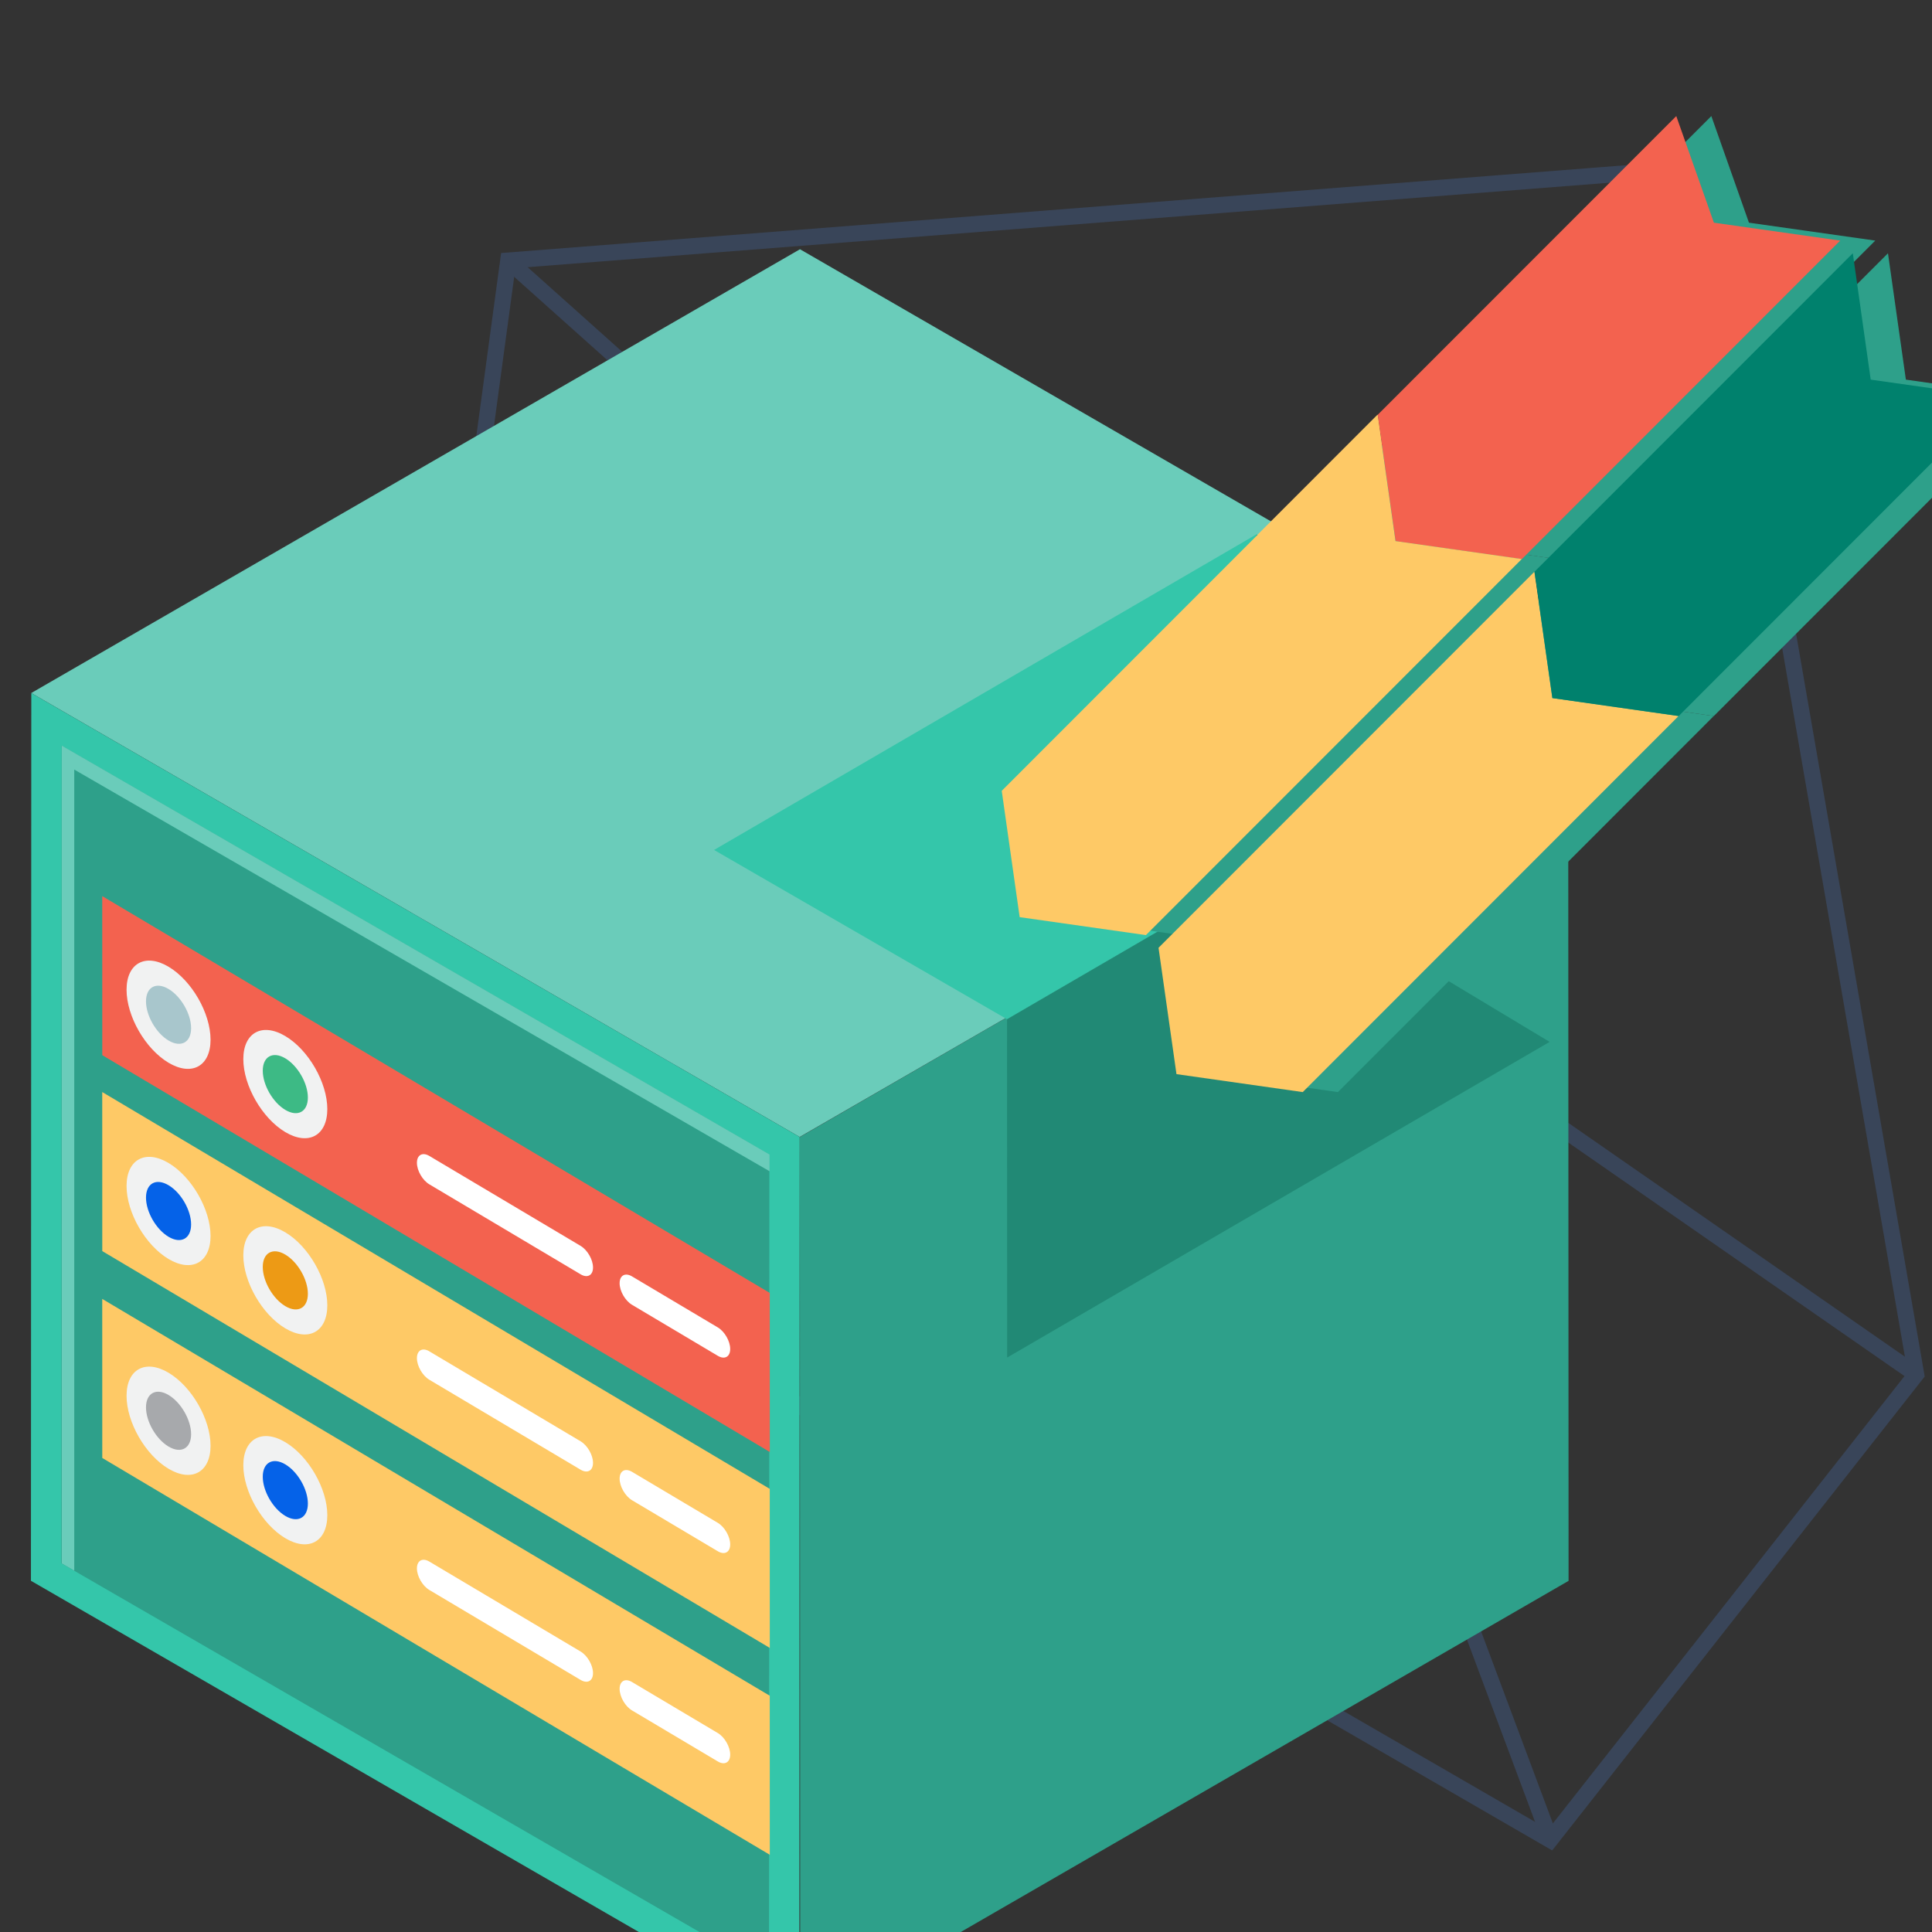 <?xml version="1.0" encoding="UTF-8" standalone="no"?>
<!DOCTYPE svg PUBLIC "-//W3C//DTD SVG 1.1//EN" "http://www.w3.org/Graphics/SVG/1.1/DTD/svg11.dtd">
<svg width="100%" height="100%" viewBox="0 0 24 24" version="1.1" xmlns="http://www.w3.org/2000/svg" xmlns:xlink="http://www.w3.org/1999/xlink" xml:space="preserve" xmlns:serif="http://www.serif.com/" style="fill-rule:evenodd;clip-rule:evenodd;stroke-miterlimit:10;">
    <rect x="0" y="0" width="24" height="24" fill="#333333" stroke="none"/>
    <g transform="matrix(0.24,0,0,0.24,-45.501,-733.926)">
        <g id="Artboard9" transform="matrix(0.737,0,0,0.548,-2233.63,1359.29)">
            <rect x="3289.01" y="3101.61" width="135.729" height="182.583" style="fill:none;"/>
            <clipPath id="_clip1">
                <rect x="3289.01" y="3101.61" width="135.729" height="182.583"/>
            </clipPath>
            <g clip-path="url(#_clip1)">
                <g transform="matrix(0.76,0,0,0.76,782.711,735.071)">
                    <g transform="matrix(1.357,0,0,1.826,3331.99,3216.08)">
                        <path d="M0,22.15L8.357,-39.486L89.994,-45.856L104.232,36.317L79.309,68.006L0,22.15Z" style="fill:none;fill-rule:nonzero;stroke:rgb(57,69,89);stroke-width:1.1px;"/>
                    </g>
                    <g transform="matrix(1.357,0,0,1.826,3439.64,3132.36)">
                        <path d="M0,113.861L-24.742,47.689L10.685,0" style="fill:none;fill-rule:nonzero;stroke:rgb(57,69,89);stroke-width:1.1px;"/>
                    </g>
                    <g transform="matrix(1.357,0,0,1.826,3331.99,3245.3)">
                        <path d="M0,6.149L54.567,-14.167L104.232,20.316" style="fill:none;fill-rule:nonzero;stroke:rgb(57,69,89);stroke-width:1.1px;"/>
                    </g>
                    <g transform="matrix(1.012,1.217,0.905,-1.361,3370.01,3125.47)">
                        <path d="M-7.89,-20.661L54.1,-20.661" style="fill:none;fill-rule:nonzero;stroke:rgb(57,69,89);stroke-width:1.1px;"/>
                    </g>
                    <g transform="matrix(-1.175,0.913,0.679,1.581,3364.79,3280.49)">
                        <path d="M-41.275,41.274L19.155,41.274L-11.059,-11.06L-71.489,-11.06L-41.275,41.274Z" style="fill:rgb(46,160,138);fill-rule:nonzero;"/>
                    </g>
                    <g transform="matrix(-1.175,-0.913,-0.679,1.581,3390.79,3149.96)">
                        <path d="M-15.108,56.382L45.322,56.382L15.108,4.049L-45.323,4.049L-15.108,56.382Z" style="fill:rgb(106,204,186);fill-rule:nonzero;"/>
                    </g>
                    <g transform="matrix(-1.175,-0.913,-0.679,1.581,3334.77,3184.93)">
                        <path d="M-71.489,71.489L-11.059,71.489L19.155,19.155L-41.275,19.155L-71.489,71.489Z" style="fill:rgb(52,198,170);fill-rule:nonzero;"/>
                    </g>
                    <g transform="matrix(-1.175,-0.913,-0.679,1.581,3334.77,3192.48)">
                        <path d="M-65.845,65.844L-10.186,65.844L17.643,17.643L-38.016,17.643L-65.845,65.844Z" style="fill:rgb(46,160,138);fill-rule:nonzero;"/>
                    </g>
                    <g transform="matrix(1.357,0,0,1.826,3367.48,3255.97)">
                        <path d="M0,-0.49L0,0.65L-47.35,-26.69L-47.35,27.83L-48.2,27.34L-48.2,-28.32L0,-0.49Z" style="fill:rgb(106,204,186);fill-rule:nonzero;"/>
                    </g>
                    <g transform="matrix(1.167,0.933,0.693,-1.57,3323.25,3230.96)">
                        <path d="M-6.474,-14.262L46.384,-14.262L51.913,-23.567L-0.945,-23.567L-6.474,-14.262Z" style="fill:rgb(254,201,102);fill-rule:nonzero;"/>
                    </g>
                    <g transform="matrix(1.167,0.933,0.693,-1.57,3323.25,3256.67)">
                        <path d="M-6.474,-14.262L46.384,-14.262L51.913,-23.567L-0.945,-23.567L-6.474,-14.262Z" style="fill:rgb(254,201,102);fill-rule:nonzero;"/>
                    </g>
                    <g transform="matrix(1.357,0,0,1.826,3405.08,3184.88)">
                        <path d="M0,32.971L-1.221,24.373L24.374,-1.222L25.595,7.376L34.194,8.597L8.598,34.193L0,32.971Z" style="fill:rgb(254,201,102);fill-rule:nonzero;"/>
                    </g>
                    <g transform="matrix(1.357,0,0,1.826,3390.59,3165.37)">
                        <path d="M0,32.971L-1.221,24.373L24.374,-1.222L25.595,7.376L34.194,8.597L8.598,34.193L0,32.971Z" style="fill:rgb(254,201,102);fill-rule:nonzero;"/>
                    </g>
                    <g transform="matrix(1.167,0.933,0.693,-1.57,3323.25,3206.61)">
                        <path d="M-6.474,-14.262L46.384,-14.262L51.913,-23.567L-0.945,-23.567L-6.474,-14.262Z" style="fill:rgb(243,98,79);fill-rule:nonzero;"/>
                    </g>
                    <g transform="matrix(-1.357,0,0,1.826,3311.94,3268.06)">
                        <path d="M0,-6.535C-1.58,-5.596 -2.86,-3.372 -2.86,-1.567C-2.86,0.237 -1.58,0.939 0,0C1.58,-0.939 2.86,-3.163 2.86,-4.967C2.86,-6.772 1.58,-7.474 0,-6.535" style="fill:rgb(241,242,242);fill-rule:nonzero;"/>
                    </g>
                    <g transform="matrix(-1.357,0,0,1.826,3322.73,3276.68)">
                        <path d="M0,-6.535C-1.58,-5.596 -2.86,-3.372 -2.86,-1.568C-2.86,0.237 -1.58,0.939 0,0C1.58,-0.939 2.86,-3.163 2.86,-4.967C2.86,-6.772 1.58,-7.474 0,-6.535" style="fill:rgb(241,242,242);fill-rule:nonzero;"/>
                    </g>
                    <g transform="matrix(-1.357,0,0,1.826,3311.94,3294.13)">
                        <path d="M0,-6.535C-1.58,-5.596 -2.86,-3.372 -2.86,-1.568C-2.86,0.237 -1.58,0.939 0,0C1.58,-0.939 2.86,-3.163 2.86,-4.967C2.86,-6.772 1.58,-7.474 0,-6.535" style="fill:rgb(241,242,242);fill-rule:nonzero;"/>
                    </g>
                    <g transform="matrix(-1.357,0,0,1.826,3322.73,3302.76)">
                        <path d="M0,-6.535C-1.58,-5.596 -2.86,-3.372 -2.86,-1.567C-2.86,0.237 -1.58,0.939 0,0C1.58,-0.939 2.86,-3.163 2.86,-4.967C2.86,-6.772 1.58,-7.474 0,-6.535" style="fill:rgb(241,242,242);fill-rule:nonzero;"/>
                    </g>
                    <g transform="matrix(-1.357,0,0,1.826,3311.94,3243.67)">
                        <path d="M0,-6.535C-1.58,-5.596 -2.86,-3.372 -2.86,-1.567C-2.86,0.237 -1.58,0.939 0,0C1.58,-0.939 2.86,-3.163 2.86,-4.967C2.86,-6.772 1.58,-7.474 0,-6.535" style="fill:rgb(241,242,242);fill-rule:nonzero;"/>
                    </g>
                    <g transform="matrix(-1.357,0,0,1.826,3322.73,3252.29)">
                        <path d="M0,-6.535C-1.58,-5.596 -2.86,-3.372 -2.86,-1.568C-2.86,0.237 -1.58,0.939 0,0C1.58,-0.939 2.86,-3.163 2.86,-4.967C2.86,-6.772 1.58,-7.474 0,-6.535" style="fill:rgb(241,242,242);fill-rule:nonzero;"/>
                    </g>
                    <g transform="matrix(-1.357,0,0,1.826,3311.94,3265.3)">
                        <path d="M0,-3.509C-0.848,-3.005 -1.536,-1.811 -1.536,-0.842C-1.536,0.127 -0.848,0.504 0,-0C0.848,-0.504 1.536,-1.698 1.536,-2.667C1.536,-3.636 0.848,-4.013 0,-3.509" style="fill:rgb(5,98,232);fill-rule:nonzero;"/>
                    </g>
                    <g transform="matrix(-1.357,0,0,1.826,3322.73,3273.92)">
                        <path d="M0,-3.509C-0.848,-3.005 -1.536,-1.811 -1.536,-0.842C-1.536,0.127 -0.848,0.504 0,-0C0.848,-0.504 1.536,-1.698 1.536,-2.667C1.536,-3.636 0.848,-4.013 0,-3.509" style="fill:rgb(237,154,21);fill-rule:nonzero;"/>
                    </g>
                    <g transform="matrix(-1.357,0,0,1.826,3311.94,3291.37)">
                        <path d="M0,-3.509C-0.848,-3.005 -1.536,-1.811 -1.536,-0.842C-1.536,0.127 -0.848,0.504 0,-0C0.848,-0.504 1.536,-1.698 1.536,-2.667C1.536,-3.636 0.848,-4.013 0,-3.509" style="fill:rgb(167,169,172);fill-rule:nonzero;"/>
                    </g>
                    <g transform="matrix(-1.357,0,0,1.826,3311.94,3240.91)">
                        <path d="M0,-3.509C-0.848,-3.005 -1.536,-1.811 -1.536,-0.842C-1.536,0.127 -0.848,0.504 0,-0C0.848,-0.504 1.536,-1.698 1.536,-2.667C1.536,-3.636 0.848,-4.013 0,-3.509" style="fill:rgb(168,198,204);fill-rule:nonzero;"/>
                    </g>
                    <g transform="matrix(-1.357,0,0,1.826,3322.73,3299.99)">
                        <path d="M0,-3.509C-0.848,-3.005 -1.536,-1.811 -1.536,-0.842C-1.536,0.127 -0.848,0.504 0,-0C0.848,-0.504 1.536,-1.698 1.536,-2.667C1.536,-3.636 0.848,-4.013 0,-3.509" style="fill:rgb(5,98,232);fill-rule:nonzero;"/>
                    </g>
                    <g transform="matrix(-1.357,0,0,1.826,3322.73,3249.53)">
                        <path d="M0,-3.509C-0.848,-3.005 -1.536,-1.811 -1.536,-0.842C-1.536,0.127 -0.848,0.504 0,-0C0.848,-0.504 1.536,-1.698 1.536,-2.667C1.536,-3.636 0.848,-4.013 0,-3.509" style="fill:rgb(61,186,133);fill-rule:nonzero;"/>
                    </g>
                    <g transform="matrix(1.357,0,0,1.826,3336.04,3294.24)">
                        <path d="M0,-8.051L10.301,-1.929C10.768,-1.65 11.145,-0.994 11.145,-0.461C11.145,0.072 10.768,0.28 10.301,0.004L0,-6.118C-0.467,-6.395 -0.846,-7.053 -0.846,-7.587C-0.847,-8.122 -0.469,-8.331 -0.002,-8.055L0,-8.051Z" style="fill:white;fill-rule:nonzero;"/>
                    </g>
                    <g transform="matrix(1.357,0,0,1.826,3336.04,3320.37)">
                        <path d="M0,-8.053L10.301,-1.931C10.768,-1.652 11.145,-0.996 11.145,-0.463C11.145,0.07 10.768,0.278 10.301,0.002L0,-6.12C-0.467,-6.397 -0.846,-7.055 -0.846,-7.589C-0.846,-8.123 -0.467,-8.331 0,-8.053" style="fill:white;fill-rule:nonzero;"/>
                    </g>
                    <g transform="matrix(1.357,0,0,1.826,3354.77,3330.5)">
                        <path d="M0,-5.402L5.84,-1.931C6.307,-1.653 6.684,-0.996 6.684,-0.463C6.684,0.07 6.307,0.278 5.84,0.002L0,-3.469C-0.467,-3.746 -0.846,-4.404 -0.846,-4.938C-0.846,-5.472 -0.467,-5.68 0,-5.402" style="fill:white;fill-rule:nonzero;"/>
                    </g>
                    <g transform="matrix(1.357,0,0,1.826,3354.77,3304.38)">
                        <path d="M0,-5.404L5.84,-1.933C6.307,-1.655 6.684,-0.998 6.684,-0.465C6.684,0.068 6.307,0.276 5.84,0L0,-3.471C-0.466,-3.751 -0.844,-4.406 -0.846,-4.94C-0.845,-5.473 -0.467,-5.68 0,-5.404" style="fill:white;fill-rule:nonzero;"/>
                    </g>
                    <g transform="matrix(1.357,0,0,1.826,3354.77,3280.09)">
                        <path d="M0,-5.403L5.84,-1.932C6.307,-1.654 6.684,-0.997 6.684,-0.464C6.685,0.069 6.308,0.278 5.842,0.002C5.842,0.002 5.841,0.001 5.84,0.001L0,-3.47C-0.467,-3.747 -0.846,-4.405 -0.846,-4.939C-0.846,-5.473 -0.467,-5.681 0,-5.403" style="fill:white;fill-rule:nonzero;"/>
                    </g>
                    <g transform="matrix(1.357,0,0,1.826,3336.04,3269.96)">
                        <path d="M0,-8.054L10.301,-1.932C10.768,-1.653 11.145,-0.997 11.145,-0.464C11.146,0.069 10.769,0.278 10.303,0.003C10.303,0.002 10.302,0.002 10.301,0.001L0,-6.121C-0.466,-6.398 -0.845,-7.054 -0.846,-7.588C-0.847,-8.122 -0.469,-8.332 -0.002,-8.055C-0.001,-8.055 -0.001,-8.054 0,-8.054" style="fill:white;fill-rule:nonzero;"/>
                    </g>
                    <g transform="matrix(-1.173,0.918,0.683,1.578,3392.3,3255.41)">
                        <path d="M-34.032,10.725L8.69,10.725L-2.893,-9.181L-45.615,-9.181L-34.032,10.725Z" style="fill:rgb(33,137,117);fill-rule:nonzero;"/>
                    </g>
                    <g transform="matrix(-1.175,-0.913,-0.679,1.581,3422.12,3189.79)">
                        <path d="M7.59,35.036L30.622,35.036L9.388,-2.034L-13.644,-2.034L7.59,35.036Z" style="fill:rgb(52,198,170);fill-rule:nonzero;"/>
                    </g>
                    <g transform="matrix(0.026,1.825,1.357,-0.035,3449.19,3190.73)">
                        <path d="M-7.487,-26.915L15.323,-26.915L27.434,-7.632L4.408,-7.193L-7.487,-26.915Z" style="fill:rgb(46,160,138);fill-rule:nonzero;"/>
                    </g>
                    <g transform="matrix(1.357,0,0,1.826,3408.33,3184.88)">
                        <path d="M0,32.971L-1.221,24.373L24.374,-1.222L25.595,7.376L34.194,8.597L8.598,34.193L0,32.971Z" style="fill:rgb(46,160,138);fill-rule:nonzero;"/>
                    </g>
                    <g transform="matrix(1.357,0,0,1.826,3443.07,3145.3)">
                        <path d="M0,29.053L-1.221,20.455L20.456,-1.222L21.675,7.378L30.276,8.597L8.598,30.275L0,29.053Z" style="fill:rgb(46,160,138);fill-rule:nonzero;"/>
                    </g>
                    <g transform="matrix(1.357,0,0,1.826,3428.57,3128.25)">
                        <path d="M0,27.709L-1.221,19.111L19.113,-1.222L21.675,6.034L30.276,7.253L8.598,28.931L0,27.709Z" style="fill:rgb(46,160,138);fill-rule:nonzero;"/>
                    </g>
                    <g transform="matrix(1.357,0,0,1.826,3393.83,3165.37)">
                        <path d="M0,32.971L-1.221,24.373L24.374,-1.222L25.595,7.376L34.194,8.597L8.598,34.193L0,32.971Z" style="fill:rgb(46,160,138);fill-rule:nonzero;"/>
                    </g>
                    <g transform="matrix(1.357,0,0,1.826,3405.08,3184.88)">
                        <path d="M0,32.971L-1.221,24.373L24.374,-1.222L25.595,7.376L34.194,8.597L8.598,34.193L0,32.971Z" style="fill:rgb(254,201,102);fill-rule:nonzero;"/>
                    </g>
                    <g transform="matrix(1.357,0,0,1.826,3439.82,3145.3)">
                        <path d="M0,29.053L-1.221,20.455L20.456,-1.222L21.675,7.378L30.276,8.597L8.598,30.275L0,29.053Z" style="fill:rgb(0,129,109);fill-rule:nonzero;"/>
                    </g>
                    <g transform="matrix(1.357,0,0,1.826,3425.33,3128.25)">
                        <path d="M0,27.709L-1.221,19.111L19.113,-1.222L21.675,6.034L30.276,7.253L8.598,28.931L0,27.709Z" style="fill:rgb(243,98,79);fill-rule:nonzero;"/>
                    </g>
                    <g transform="matrix(1.357,0,0,1.826,3390.59,3165.37)">
                        <path d="M0,32.971L-1.221,24.373L24.374,-1.222L25.595,7.376L34.194,8.597L8.598,34.193L0,32.971Z" style="fill:rgb(254,201,102);fill-rule:nonzero;"/>
                    </g>
                </g>
            </g>
        </g>
    </g>
</svg>
